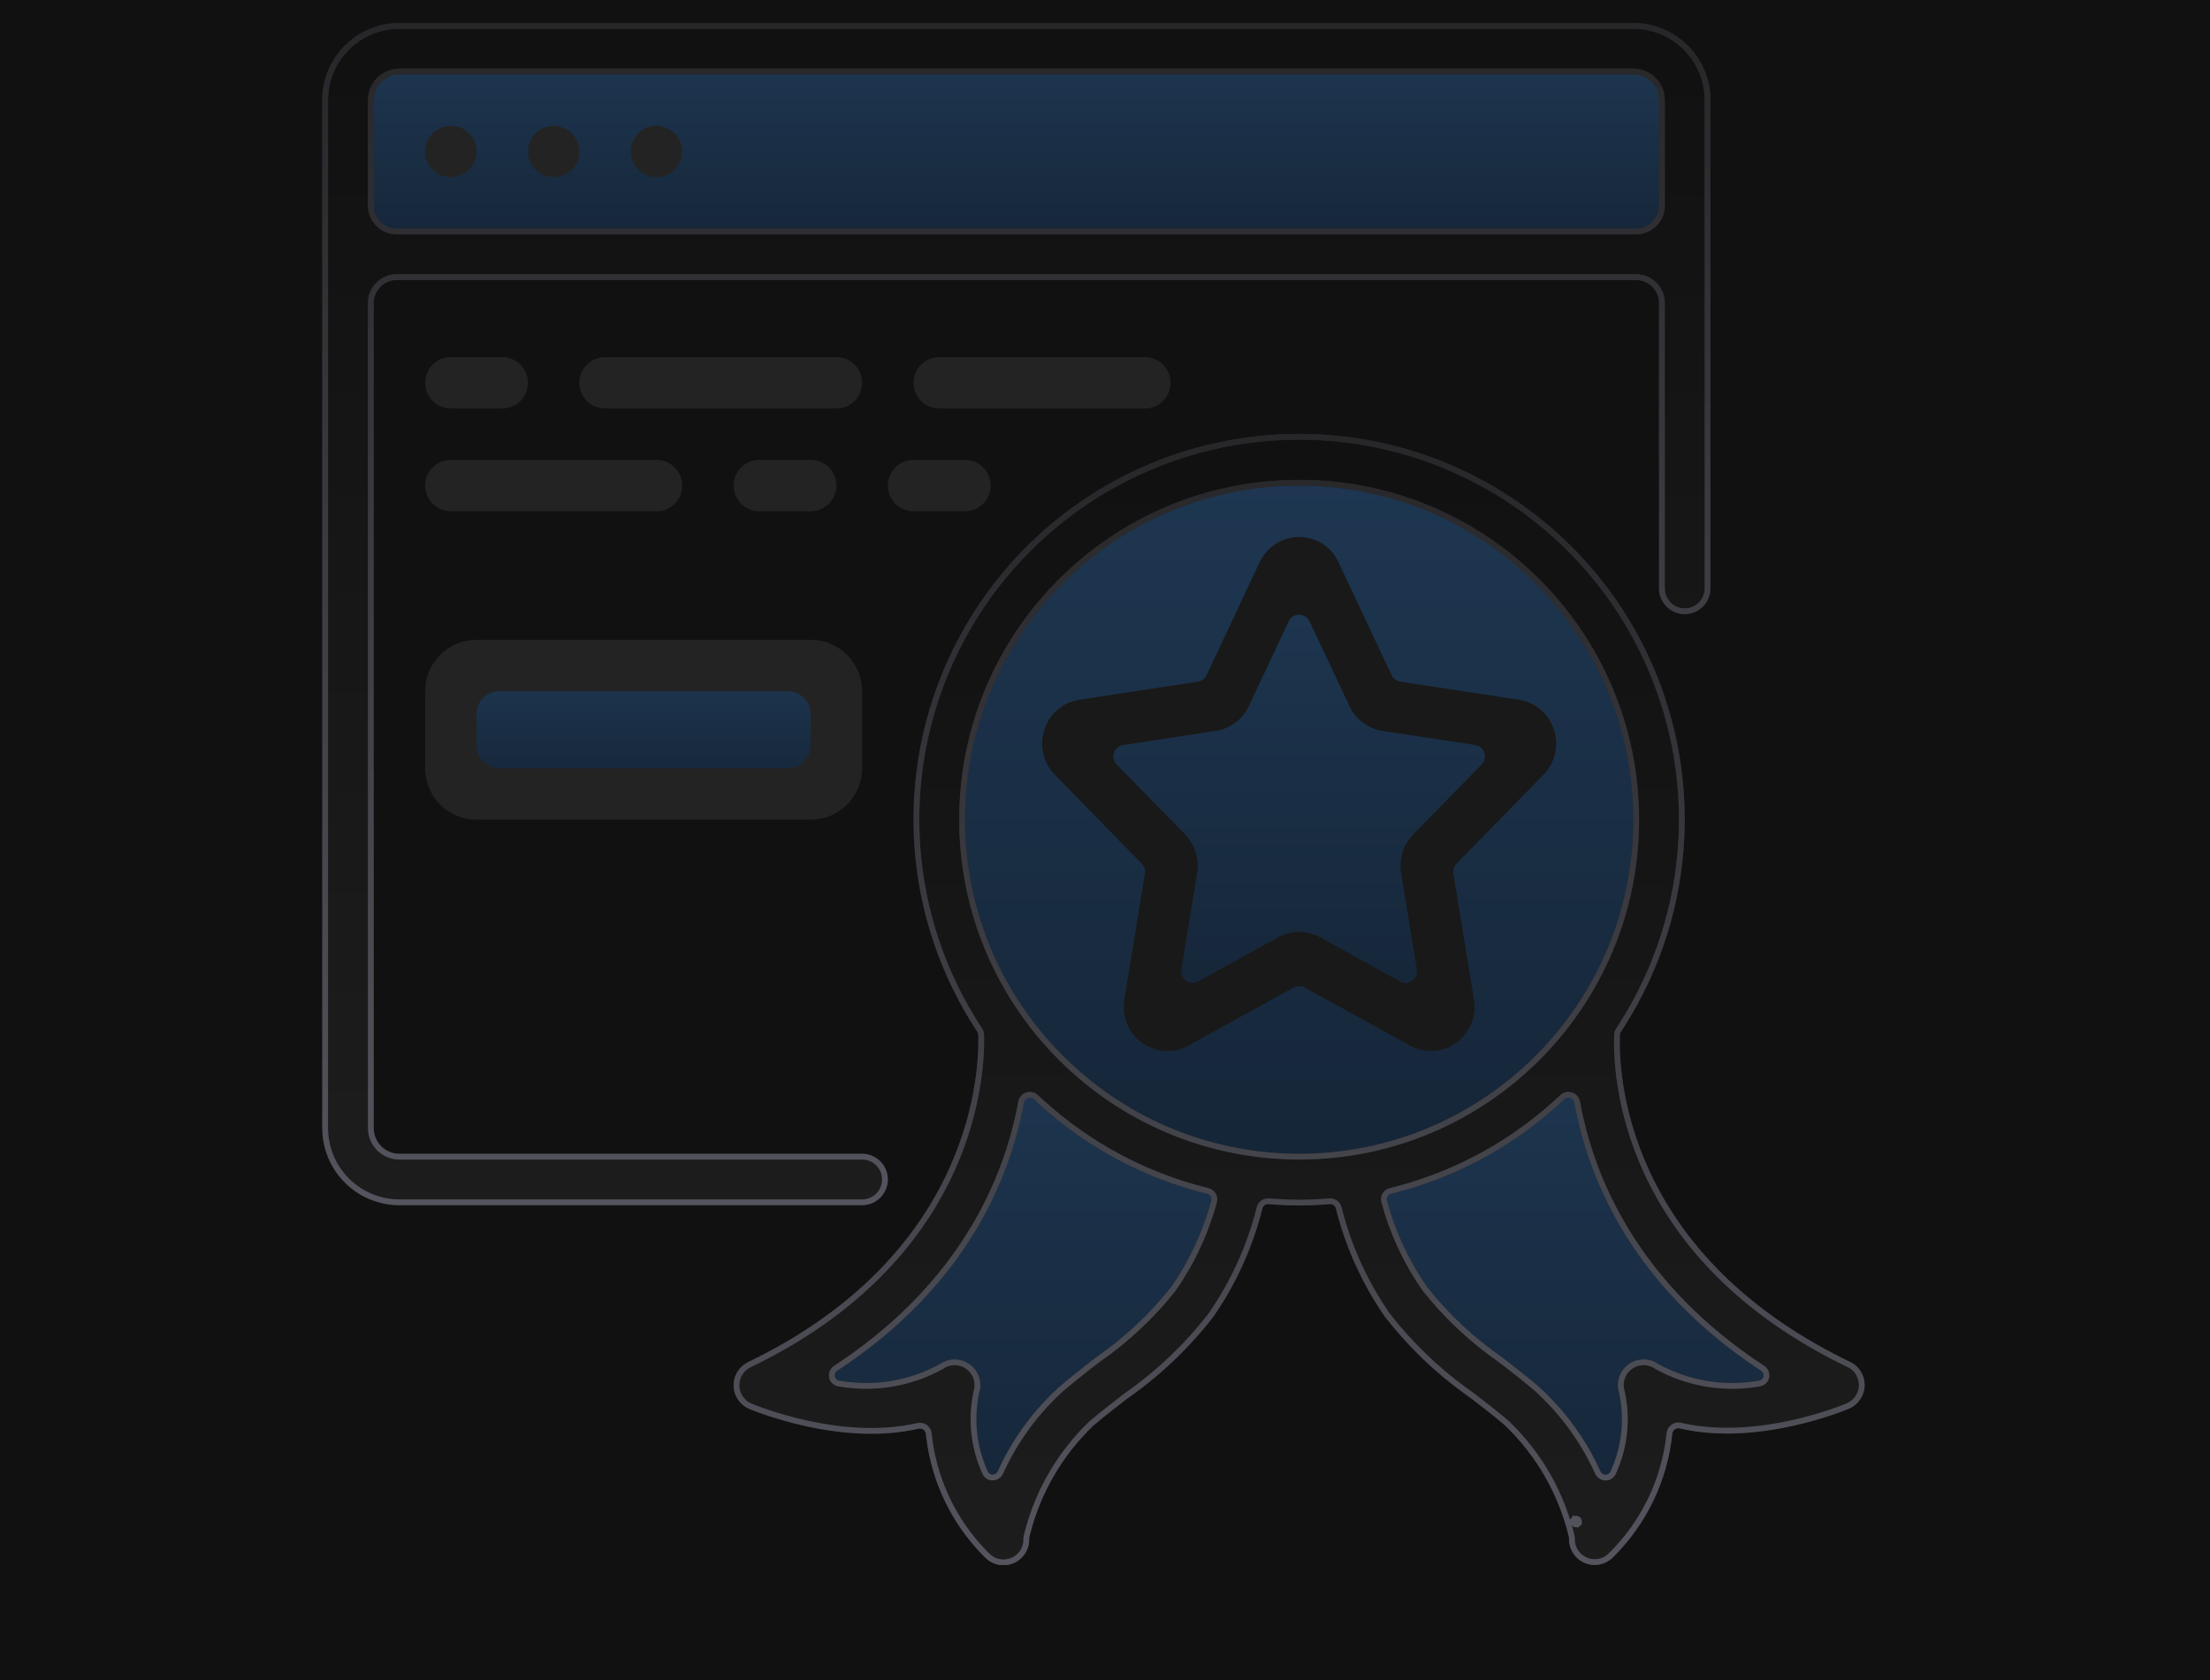 <svg width="384" height="292" viewBox="0 0 384 292" fill="none" xmlns="http://www.w3.org/2000/svg">
<g clip-path="url(#clip0_79_6232)">
<rect width="384" height="292" transform="matrix(1 0 0 -1 0 292)" fill="#111111"/>
<g opacity="0.5" filter="url(#filter0_f_79_6232)">
<rect width="140" height="40" transform="matrix(1 0 0 -1 122 347)" fill="white"/>
</g>
<g clip-path="url(#clip1_79_6232)">
<path d="M292.733 17.4V44.2H60.467V17.4C60.474 15.033 61.417 12.765 63.091 11.091C64.765 9.417 67.033 8.474 69.4 8.467H283.8C286.167 8.474 288.435 9.417 290.109 11.091C291.783 12.765 292.726 15.033 292.733 17.4Z" fill="url(#paint0_linear_79_6232)"/>
<path d="M140.867 115.667H82.8C80.333 115.667 78.333 117.667 78.333 120.134V133.534C78.333 136.001 80.333 138 82.8 138H140.867C143.334 138 145.333 136.001 145.333 133.534V120.134C145.333 117.667 143.334 115.667 140.867 115.667Z" fill="url(#paint1_linear_79_6232)"/>
<path d="M225.733 79.934C191.224 79.951 163.258 107.935 163.263 142.445C163.267 176.959 191.242 204.933 225.751 204.938C260.27 204.942 288.253 176.976 288.267 142.467C288.267 125.882 281.678 109.976 269.951 98.249C258.224 86.522 242.318 79.934 225.733 79.934ZM264.995 131.524L248.737 148.14C248.387 148.521 248.126 148.975 247.972 149.469C247.817 149.963 247.774 150.485 247.843 150.998L251.685 174.404C251.809 174.989 251.763 175.597 251.552 176.157C251.341 176.716 250.974 177.204 250.494 177.561C250.015 177.918 249.443 178.13 248.846 178.173C248.25 178.215 247.654 178.085 247.129 177.798L227.207 166.81C226.754 166.568 226.248 166.441 225.733 166.441C225.219 166.441 224.713 166.568 224.259 166.81L204.338 177.798C203.813 178.085 203.217 178.215 202.62 178.173C202.024 178.13 201.452 177.918 200.972 177.561C200.493 177.204 200.126 176.716 199.915 176.157C199.704 175.597 199.658 174.989 199.782 174.404L203.623 150.998C203.693 150.485 203.649 149.963 203.495 149.469C203.341 148.975 203.079 148.521 202.73 148.14L186.471 131.524C186.057 131.1 185.766 130.572 185.629 129.996C185.492 129.42 185.514 128.818 185.693 128.254C185.872 127.689 186.201 127.184 186.645 126.792C187.089 126.401 187.631 126.137 188.213 126.03L210.591 122.635C211.619 122.456 212.503 121.786 212.959 120.848L222.919 99.632C223.158 99.083 223.551 98.617 224.051 98.289C224.551 97.961 225.136 97.787 225.733 97.787C226.331 97.787 226.916 97.961 227.416 98.289C227.916 98.617 228.309 99.083 228.547 99.632L238.508 120.848C238.964 121.786 239.848 122.456 240.875 122.635L263.253 126.03C263.836 126.137 264.378 126.401 264.822 126.792C265.266 127.184 265.595 127.689 265.774 128.254C265.952 128.818 265.975 129.42 265.838 129.996C265.7 130.572 265.409 131.1 264.995 131.524Z" fill="url(#paint2_linear_79_6232)"/>
<path d="M248.737 148.139C248.387 148.521 248.126 148.975 247.972 149.469C247.817 149.963 247.774 150.485 247.843 150.998L251.685 174.403C251.809 174.988 251.763 175.596 251.552 176.156C251.341 176.715 250.974 177.203 250.494 177.56C250.015 177.918 249.443 178.13 248.846 178.172C248.25 178.214 247.654 178.084 247.129 177.798L227.207 166.81C226.754 166.567 226.248 166.44 225.733 166.44C225.219 166.44 224.713 166.567 224.259 166.81L204.338 177.798C203.813 178.084 203.217 178.214 202.62 178.172C202.024 178.13 201.452 177.918 200.972 177.56C200.493 177.203 200.126 176.715 199.915 176.156C199.704 175.596 199.658 174.988 199.782 174.403L203.623 150.998C203.693 150.485 203.649 149.963 203.495 149.469C203.341 148.975 203.079 148.521 202.73 148.139L186.471 131.523C186.057 131.1 185.766 130.572 185.629 129.996C185.492 129.42 185.514 128.817 185.693 128.253C185.872 127.689 186.201 127.184 186.645 126.792C187.089 126.4 187.631 126.136 188.213 126.029L210.591 122.634C211.619 122.456 212.503 121.786 212.959 120.848L222.919 99.631C223.158 99.083 223.551 98.616 224.051 98.288C224.551 97.961 225.136 97.786 225.733 97.786C226.331 97.786 226.916 97.961 227.416 98.288C227.916 98.616 228.309 99.083 228.547 99.631L238.508 120.848C238.964 121.786 239.848 122.456 240.875 122.634L263.253 126.029C263.836 126.136 264.378 126.4 264.822 126.792C265.266 127.184 265.595 127.689 265.774 128.253C265.952 128.817 265.975 129.42 265.838 129.996C265.7 130.572 265.409 131.1 264.995 131.523L248.737 148.139Z" fill="url(#paint3_linear_79_6232)"/>
<path fill-rule="evenodd" clip-rule="evenodd" d="M252.527 151.839C252.424 151.212 252.626 150.573 253.071 150.118L268.193 134.654C270.23 132.568 270.918 129.517 269.98 126.757C269.544 125.424 268.747 124.239 267.678 123.331C266.609 122.424 265.309 121.83 263.923 121.616L243.314 118.476C242.655 118.375 242.09 117.953 241.806 117.35L232.567 97.715C231.964 96.406 230.999 95.298 229.785 94.521C228.572 93.744 227.161 93.331 225.72 93.331C224.279 93.331 222.868 93.744 221.655 94.521C220.441 95.298 219.476 96.406 218.872 97.715L209.66 117.348C209.377 117.952 208.811 118.375 208.151 118.476L187.548 121.616C186.162 121.829 184.862 122.422 183.792 123.328C182.722 124.235 181.924 125.42 181.486 126.753C181.025 128.105 180.947 129.56 181.263 130.954C181.578 132.348 182.274 133.627 183.273 134.65L198.396 150.118C198.841 150.573 199.042 151.212 198.94 151.839L195.36 173.702C195.113 175.136 195.278 176.611 195.836 177.955C196.394 179.3 197.323 180.458 198.513 181.295C199.662 182.114 201.02 182.59 202.429 182.669C203.837 182.748 205.24 182.427 206.473 181.742L224.767 171.636C225.368 171.304 226.098 171.303 226.7 171.635L244.994 181.728C246.226 182.412 247.628 182.733 249.036 182.654C250.443 182.575 251.8 182.099 252.949 181.282C254.139 180.444 255.068 179.286 255.626 177.942C256.184 176.598 256.349 175.123 256.102 173.688L252.527 151.839ZM243.457 151.723C243.457 151.731 243.458 151.738 243.459 151.746L246.197 168.514C246.466 170.161 244.718 171.394 243.257 170.588L229.36 162.919C228.25 162.304 227.002 161.981 225.733 161.981C224.464 161.981 223.216 162.304 222.106 162.919L208.207 170.571C206.746 171.376 205 170.143 205.268 168.497L208.01 151.712C208.209 150.509 208.124 149.277 207.76 148.113C207.396 146.949 206.764 145.887 205.915 145.012L194.025 132.868C192.885 131.704 193.541 129.738 195.152 129.492L211.261 127.034C212.495 126.844 213.664 126.352 214.663 125.603C215.661 124.853 216.46 123.869 216.988 122.737L223.923 107.99C224.644 106.458 226.823 106.458 227.543 107.99L234.479 122.737C235.006 123.868 235.804 124.852 236.802 125.602C237.8 126.351 238.967 126.843 240.201 127.034L256.318 129.492C257.928 129.738 258.585 131.703 257.446 132.868L245.552 145.035C244.705 145.906 244.074 146.965 243.71 148.124C243.348 149.28 243.26 150.505 243.455 151.701C243.456 151.709 243.457 151.716 243.457 151.723Z" fill="#191919"/>
<path d="M216.085 204.241C214.793 212.157 211.74 219.682 207.152 226.261C201.747 233.855 193.886 238.5 187.007 244.396C180.388 250.527 175.95 258.651 174.367 267.533C170.745 264.189 168.058 259.958 166.57 255.258C165.082 250.559 164.844 245.553 165.88 240.733C153.15 249.667 131.933 240.733 131.933 240.733C148.196 233.683 161.363 220.992 169.007 205C172.958 196.639 174.798 187.437 174.367 178.2L174.411 178.155C179.223 185.105 185.399 191.002 192.564 195.486C199.729 199.971 207.732 202.95 216.085 204.241Z" fill="url(#paint4_linear_79_6232)"/>
<path d="M285.587 240.733C286.623 245.553 286.385 250.559 284.897 255.258C283.408 259.958 280.721 264.189 277.1 267.533C275.517 258.651 271.079 250.527 264.459 244.396C257.581 238.5 249.719 233.855 244.315 226.261C239.727 219.682 236.674 212.157 235.381 204.241C243.735 202.95 251.738 199.971 258.903 195.486C266.067 191.002 272.244 185.105 277.055 178.155L277.1 178.2C276.669 187.437 278.509 196.639 282.46 205C290.104 220.992 303.27 233.683 319.533 240.733C319.533 240.733 298.317 249.667 285.587 240.733Z" fill="url(#paint5_linear_79_6232)"/>
<path d="M78.333 30.799C80.8 30.799 82.8 28.8 82.8 26.333C82.8 23.866 80.8 21.866 78.333 21.866C75.866 21.866 73.867 23.866 73.867 26.333C73.867 28.8 75.866 30.799 78.333 30.799Z" fill="#232323"/>
<path d="M96.2 30.799C98.667 30.799 100.667 28.8 100.667 26.333C100.667 23.866 98.667 21.866 96.2 21.866C93.733 21.866 91.733 23.866 91.733 26.333C91.733 28.8 93.733 30.799 96.2 30.799Z" fill="#232323"/>
<path d="M114.067 30.799C116.534 30.799 118.533 28.8 118.533 26.333C118.533 23.866 116.534 21.866 114.067 21.866C111.6 21.866 109.6 23.866 109.6 26.333C109.6 28.8 111.6 30.799 114.067 30.799Z" fill="#232323"/>
<path d="M69.4 4.5H283.8C287.114 4.5 290.297 5.776 292.692 8.055L292.922 8.278C295.341 10.697 296.7 13.979 296.7 17.4V102.267C296.7 103.253 296.333 104.201 295.674 104.929L295.538 105.071C294.794 105.815 293.785 106.233 292.733 106.233C291.747 106.233 290.799 105.866 290.071 105.207L289.929 105.071C289.185 104.327 288.767 103.319 288.767 102.267V52.667C288.767 50.182 286.752 48.167 284.267 48.167H68.934C66.448 48.167 64.434 50.182 64.434 52.667V196.066C64.434 197.301 64.893 198.489 65.718 199.4L65.888 199.579C66.819 200.511 68.083 201.033 69.4 201.033H149.8C150.786 201.033 151.734 201.401 152.462 202.06L152.604 202.195C153.348 202.939 153.767 203.948 153.767 205C153.767 205.986 153.399 206.934 152.74 207.662L152.604 207.805C151.861 208.549 150.852 208.967 149.8 208.967H69.4C65.979 208.967 62.697 207.608 60.278 205.188C57.859 202.769 56.5 199.488 56.5 196.066V17.4C56.5 14.086 57.776 10.903 60.055 8.508L60.278 8.278C62.697 5.859 65.979 4.5 69.4 4.5ZM69.4 12.434C68.165 12.434 66.978 12.893 66.066 13.718L65.888 13.888C64.956 14.819 64.434 16.083 64.434 17.4V35.733C64.434 38.219 66.448 40.233 68.934 40.233H284.267C286.752 40.233 288.767 38.219 288.767 35.733V17.4C288.767 16.083 288.243 14.819 287.312 13.888C286.38 12.957 285.117 12.434 283.8 12.434H69.4Z" fill="url(#paint6_linear_79_6232)"/>
<path d="M69.4 4.5H283.8C287.114 4.5 290.297 5.776 292.692 8.055L292.922 8.278C295.341 10.697 296.7 13.979 296.7 17.4V102.267C296.7 103.253 296.333 104.201 295.674 104.929L295.538 105.071C294.794 105.815 293.785 106.233 292.733 106.233C291.747 106.233 290.799 105.866 290.071 105.207L289.929 105.071C289.185 104.327 288.767 103.319 288.767 102.267V52.667C288.767 50.182 286.752 48.167 284.267 48.167H68.934C66.448 48.167 64.434 50.182 64.434 52.667V196.066C64.434 197.301 64.893 198.489 65.718 199.4L65.888 199.579C66.819 200.511 68.083 201.033 69.4 201.033H149.8C150.786 201.033 151.734 201.401 152.462 202.06L152.604 202.195C153.348 202.939 153.767 203.948 153.767 205C153.767 205.986 153.399 206.934 152.74 207.662L152.604 207.805C151.861 208.549 150.852 208.967 149.8 208.967H69.4C65.979 208.967 62.697 207.608 60.278 205.188C57.859 202.769 56.5 199.488 56.5 196.066V17.4C56.5 14.086 57.776 10.903 60.055 8.508L60.278 8.278C62.697 5.859 65.979 4.5 69.4 4.5ZM69.4 12.434C68.165 12.434 66.978 12.893 66.066 13.718L65.888 13.888C64.956 14.819 64.434 16.083 64.434 17.4V35.733C64.434 38.219 66.448 40.233 68.934 40.233H284.267C286.752 40.233 288.767 38.219 288.767 35.733V17.4C288.767 16.083 288.243 14.819 287.312 13.888C286.38 12.957 285.117 12.434 283.8 12.434H69.4Z" stroke="#27272A"/>
<path d="M69.4 4.5H283.8C287.114 4.5 290.297 5.776 292.692 8.055L292.922 8.278C295.341 10.697 296.7 13.979 296.7 17.4V102.267C296.7 103.253 296.333 104.201 295.674 104.929L295.538 105.071C294.794 105.815 293.785 106.233 292.733 106.233C291.747 106.233 290.799 105.866 290.071 105.207L289.929 105.071C289.185 104.327 288.767 103.319 288.767 102.267V52.667C288.767 50.182 286.752 48.167 284.267 48.167H68.934C66.448 48.167 64.434 50.182 64.434 52.667V196.066C64.434 197.301 64.893 198.489 65.718 199.4L65.888 199.579C66.819 200.511 68.083 201.033 69.4 201.033H149.8C150.786 201.033 151.734 201.401 152.462 202.06L152.604 202.195C153.348 202.939 153.767 203.948 153.767 205C153.767 205.986 153.399 206.934 152.74 207.662L152.604 207.805C151.861 208.549 150.852 208.967 149.8 208.967H69.4C65.979 208.967 62.697 207.608 60.278 205.188C57.859 202.769 56.5 199.488 56.5 196.066V17.4C56.5 14.086 57.776 10.903 60.055 8.508L60.278 8.278C62.697 5.859 65.979 4.5 69.4 4.5ZM69.4 12.434C68.165 12.434 66.978 12.893 66.066 13.718L65.888 13.888C64.956 14.819 64.434 16.083 64.434 17.4V35.733C64.434 38.219 66.448 40.233 68.934 40.233H284.267C286.752 40.233 288.767 38.219 288.767 35.733V17.4C288.767 16.083 288.243 14.819 287.312 13.888C286.38 12.957 285.117 12.434 283.8 12.434H69.4Z" stroke="url(#paint7_linear_79_6232)"/>
<path fill-rule="evenodd" clip-rule="evenodd" d="M78.333 71H87.267C88.451 71 89.587 70.529 90.425 69.691C91.263 68.854 91.733 67.718 91.733 66.533C91.733 65.348 91.263 64.212 90.425 63.374C89.587 62.537 88.451 62.066 87.267 62.066H78.333C77.149 62.066 76.013 62.537 75.175 63.374C74.337 64.212 73.867 65.348 73.867 66.533C73.867 67.718 74.337 68.854 75.175 69.691C76.013 70.529 77.149 71 78.333 71ZM145.333 62.066H105.133C103.949 62.066 102.813 62.537 101.975 63.374C101.137 64.212 100.667 65.348 100.667 66.533C100.667 67.718 101.137 68.854 101.975 69.691C102.813 70.529 103.949 71 105.133 71H145.333C146.518 71 147.654 70.529 148.492 69.691C149.329 68.854 149.8 67.718 149.8 66.533C149.8 65.348 149.329 64.212 148.492 63.374C147.654 62.537 146.518 62.066 145.333 62.066ZM203.4 66.533C203.4 65.348 202.929 64.212 202.092 63.374C201.254 62.537 200.118 62.066 198.933 62.066H163.2C162.015 62.066 160.879 62.537 160.042 63.374C159.204 64.212 158.733 65.348 158.733 66.533C158.733 67.718 159.204 68.854 160.042 69.691C160.879 70.529 162.015 71 163.2 71H198.933C200.118 71 201.254 70.529 202.092 69.691C202.929 68.854 203.4 67.718 203.4 66.533ZM140.867 88.866C142.051 88.866 143.187 88.396 144.025 87.558C144.863 86.72 145.333 85.584 145.333 84.4C145.333 83.215 144.863 82.079 144.025 81.241C143.187 80.403 142.051 79.933 140.867 79.933H131.933C130.749 79.933 129.613 80.403 128.775 81.241C127.937 82.079 127.467 83.215 127.467 84.4C127.467 85.584 127.937 86.72 128.775 87.558C129.613 88.396 130.749 88.866 131.933 88.866H140.867ZM158.733 79.933C157.549 79.933 156.413 80.403 155.575 81.241C154.737 82.079 154.267 83.215 154.267 84.4C154.267 85.584 154.737 86.72 155.575 87.558C156.413 88.396 157.549 88.866 158.733 88.866H167.667C168.851 88.866 169.987 88.396 170.825 87.558C171.663 86.72 172.133 85.584 172.133 84.4C172.133 83.215 171.663 82.079 170.825 81.241C169.987 80.403 168.851 79.933 167.667 79.933H158.733ZM78.333 88.866H114.067C115.251 88.866 116.387 88.396 117.225 87.558C118.063 86.72 118.533 85.584 118.533 84.4C118.533 83.215 118.063 82.079 117.225 81.241C116.387 80.403 115.251 79.933 114.067 79.933H78.333C77.149 79.933 76.013 80.403 75.175 81.241C74.337 82.079 73.867 83.215 73.867 84.4C73.867 85.584 74.337 86.72 75.175 87.558C76.013 88.396 77.149 88.866 78.333 88.866ZM73.867 133.533C73.867 135.902 74.808 138.174 76.483 139.85C78.159 141.525 80.431 142.466 82.8 142.466H140.867C143.236 142.466 145.508 141.525 147.183 139.85C148.859 138.174 149.8 135.902 149.8 133.533V120.133C149.8 117.764 148.859 115.491 147.183 113.816C145.508 112.141 143.236 111.2 140.867 111.2H82.8C80.431 111.2 78.159 112.141 76.483 113.816C74.808 115.491 73.867 117.764 73.867 120.133V133.533ZM82.8 124.133C82.8 121.924 84.591 120.133 86.8 120.133H136.867C139.076 120.133 140.867 121.924 140.867 124.133V129.533C140.867 131.742 139.076 133.533 136.867 133.533H86.8C84.591 133.533 82.8 131.742 82.8 129.533V124.133Z" fill="#232323"/>
<path d="M273.453 264.171L273.448 264.167L273.491 264.12C273.893 263.683 274.561 264.175 274.31 264.682L274.305 264.692L274.299 264.703C274.293 264.714 274.265 264.763 274.215 264.813V264.814L274.17 264.858L274.165 264.854M273.453 264.171C273.438 264.193 273.428 264.211 273.425 264.217L273.605 264.316M273.453 264.171L273.605 264.316M273.453 264.171C273.457 264.166 273.463 264.161 273.467 264.155L273.658 264.347L273.605 264.316M273.605 264.316L273.639 264.35M273.639 264.35L273.413 264.238C273.176 264.717 273.764 265.182 274.165 264.854M273.639 264.35L273.683 264.371L273.817 264.505L274.181 264.839C274.175 264.844 274.171 264.849 274.165 264.854M273.639 264.35L274.165 264.854M225.729 75.91C237.388 75.91 248.836 78.976 258.927 84.79L259.9 85.361C269.902 91.353 278.148 99.864 283.818 110.037L284.358 111.027C289.86 121.307 292.56 132.846 292.197 144.487L292.152 145.613C291.594 157.171 288.032 168.375 281.826 178.122L281.217 179.061C281.093 179.249 281.006 179.46 280.979 179.7L280.971 179.805C280.716 186.31 281.626 217.559 320.326 236.708L321.248 237.158L321.249 237.159C321.282 237.175 321.315 237.185 321.348 237.193C321.908 237.483 322.393 237.899 322.758 238.411L322.914 238.648C323.312 239.301 323.514 240.054 323.494 240.817C323.477 241.486 323.291 242.137 322.956 242.712L322.804 242.953C322.427 243.505 321.917 243.952 321.323 244.253L321.064 244.372L321.053 244.377C320.689 244.539 316.745 246.177 311.22 247.379C305.862 248.544 299.06 249.29 292.608 247.919L291.984 247.779C291.132 247.579 290.286 248.125 290.105 248.963L290.077 249.135C289.258 257.118 285.695 264.585 279.978 270.251L279.966 270.263L279.955 270.274L279.896 270.341C279.328 270.909 278.6 271.293 277.81 271.438C277.115 271.567 276.4 271.506 275.74 271.267L275.459 271.153C274.815 270.863 274.262 270.406 273.856 269.833L273.691 269.58C273.347 269.008 273.154 268.36 273.127 267.697L273.126 267.412C273.129 267.312 273.124 267.205 273.107 267.096L273.085 266.986C271.3 259.529 267.415 252.737 261.889 247.417L261.88 247.408L261.869 247.399L261.13 246.77C259.397 245.313 257.605 243.944 255.823 242.57L255.803 242.557L254.763 241.818C249.603 238.082 244.995 233.634 241.077 228.605C237.392 223.297 234.641 217.405 232.937 211.183L232.61 209.933C232.441 209.258 231.837 208.786 231.15 208.78L231.011 208.785C229.267 208.929 227.511 209.02 225.734 209.021C224.401 209.021 223.079 208.969 221.766 208.883L220.456 208.785C219.759 208.728 219.122 209.154 218.897 209.801L218.858 209.934C217.188 216.623 214.314 222.955 210.376 228.621C206.204 233.998 201.244 238.715 195.663 242.61L195.654 242.617L195.645 242.624C193.605 244.195 191.558 245.775 189.59 247.46L189.569 247.479C184.215 252.63 180.402 259.161 178.546 266.343L178.372 267.04C178.355 267.114 178.343 267.187 178.337 267.258L178.331 267.465C178.352 268.13 178.205 268.788 177.905 269.38L177.767 269.629C177.403 270.234 176.887 270.73 176.271 271.066L176.001 271.2C175.267 271.532 174.449 271.633 173.656 271.488C172.864 271.344 172.135 270.963 171.566 270.396L171.491 270.316L171.486 270.311L171.481 270.305L170.95 269.769C165.715 264.351 162.392 257.384 161.465 249.93L161.38 249.183C161.291 248.308 160.493 247.695 159.645 247.797L159.475 247.827C152.841 249.377 145.772 248.615 140.24 247.412C134.716 246.21 130.769 244.578 130.393 244.421H130.392C129.776 244.162 129.237 243.753 128.823 243.232L128.655 243.003C128.277 242.451 128.046 241.814 127.981 241.151L127.963 240.866C127.946 240.198 128.099 239.538 128.404 238.946L128.543 238.697C128.891 238.127 129.377 237.655 129.954 237.324L130.207 237.19C168.307 218.808 170.57 188.238 170.498 180.491L170.485 179.814C170.478 179.597 170.424 179.402 170.336 179.227L170.238 179.057C163.864 169.405 160.12 158.262 159.369 146.73L159.306 145.613C158.726 133.592 161.42 121.638 167.1 111.027C172.602 100.748 180.707 92.101 190.596 85.948L191.558 85.361C201.883 79.177 213.693 75.91 225.729 75.91ZM274.039 191.542C273.827 190.375 272.428 189.896 271.539 190.627L271.455 190.701C263.353 198.376 253.446 203.887 242.654 206.725L241.607 206.991C240.854 207.176 240.353 207.904 240.475 208.671L240.508 208.825C241.962 214.229 244.338 219.344 247.535 223.942L247.544 223.955L247.554 223.967C251.292 228.701 255.712 232.855 260.669 236.292H260.67C262.559 237.747 264.439 239.195 266.26 240.724L267.036 241.385C271.247 245.202 274.674 249.789 277.139 254.888L277.619 255.915C277.873 256.475 278.395 256.786 278.924 256.812C279.426 256.836 279.943 256.6 280.227 256.093L280.28 255.987C282.294 251.626 282.846 246.708 281.819 241.977L281.814 241.953L281.807 241.932L281.725 241.633C281.585 241.03 281.588 240.402 281.734 239.801L281.819 239.503C282.076 238.715 282.574 238.027 283.243 237.536C283.829 237.107 284.519 236.848 285.239 236.784L285.548 236.769C286.378 236.76 287.189 237.013 287.867 237.489L287.89 237.504L287.913 237.518C293.198 240.43 299.278 241.479 305.184 240.549L305.755 240.452C306.412 240.334 306.817 239.838 306.907 239.291C306.991 238.784 306.807 238.227 306.338 237.867L306.241 237.798C284.36 223.461 276.801 205.32 274.269 192.741L274.039 191.542ZM180.011 190.701C179.157 189.892 177.738 190.309 177.451 191.431L177.427 191.541C175.169 203.95 168.037 222.422 146.27 237.102L145.223 237.798C144.682 238.152 144.467 238.75 144.556 239.291C144.64 239.804 145.002 240.272 145.587 240.426L145.707 240.452C151.793 241.545 158.097 240.525 163.553 237.518L163.576 237.505L163.598 237.489C164.192 237.074 164.887 236.83 165.607 236.781L165.916 236.773C166.641 236.782 167.348 236.987 167.961 237.367L168.218 237.541C168.803 237.97 169.257 238.549 169.534 239.215L169.642 239.506C169.9 240.293 169.905 241.141 169.656 241.932L169.649 241.954L169.644 241.978C168.665 246.555 169.15 251.301 170.996 255.557L171.179 255.967C171.445 256.549 171.999 256.82 172.535 256.795C173.032 256.772 173.524 256.497 173.792 256.001L173.843 255.899C176.181 250.738 179.491 246.072 183.595 242.158L184.426 241.386C186.503 239.635 188.624 237.938 190.788 236.297C195.745 232.862 200.165 228.712 203.904 223.98L203.913 223.969L203.922 223.956C206.921 219.64 209.199 214.871 210.671 209.836L210.954 208.825C211.162 208.055 210.721 207.29 210.003 207.035L209.856 206.991C199.007 204.328 189.016 198.973 180.8 191.438L180.011 190.701ZM225.734 83.9C193.387 83.9 167.166 110.12 167.166 142.467L167.172 143.224C167.609 174.951 193.248 200.59 224.976 201.027L225.733 201.033H225.734C258.08 201.033 284.3 174.813 284.3 142.467C284.3 110.12 258.08 83.901 225.734 83.9Z" fill="url(#paint8_linear_79_6232)"/>
<path d="M273.453 264.171L273.448 264.167L273.491 264.12C273.893 263.683 274.561 264.175 274.31 264.682L274.305 264.692L274.299 264.703C274.293 264.714 274.265 264.763 274.215 264.813V264.814L274.17 264.858L274.165 264.854M273.453 264.171C273.438 264.193 273.428 264.211 273.425 264.217L273.605 264.316M273.453 264.171L273.605 264.316M273.453 264.171C273.457 264.166 273.463 264.161 273.467 264.155L273.658 264.347L273.605 264.316M273.605 264.316L273.639 264.35M273.639 264.35L273.413 264.238C273.176 264.717 273.764 265.182 274.165 264.854M273.639 264.35L273.683 264.371L273.817 264.505L274.181 264.839C274.175 264.844 274.171 264.849 274.165 264.854M273.639 264.35L274.165 264.854M225.729 75.91C237.388 75.91 248.836 78.976 258.927 84.79L259.9 85.361C269.902 91.353 278.148 99.864 283.818 110.037L284.358 111.027C289.86 121.307 292.56 132.846 292.197 144.487L292.152 145.613C291.594 157.171 288.032 168.375 281.826 178.122L281.217 179.061C281.093 179.249 281.006 179.46 280.979 179.7L280.971 179.805C280.716 186.31 281.626 217.559 320.326 236.708L321.248 237.158L321.249 237.159C321.282 237.175 321.315 237.185 321.348 237.193C321.908 237.483 322.393 237.899 322.758 238.411L322.914 238.648C323.312 239.301 323.514 240.054 323.494 240.817C323.477 241.486 323.291 242.137 322.956 242.712L322.804 242.953C322.427 243.505 321.917 243.952 321.323 244.253L321.064 244.372L321.053 244.377C320.689 244.539 316.745 246.177 311.22 247.379C305.862 248.544 299.06 249.29 292.608 247.919L291.984 247.779C291.132 247.579 290.286 248.125 290.105 248.963L290.077 249.135C289.258 257.118 285.695 264.585 279.978 270.251L279.966 270.263L279.955 270.274L279.896 270.341C279.328 270.909 278.6 271.293 277.81 271.438C277.115 271.567 276.4 271.506 275.74 271.267L275.459 271.153C274.815 270.863 274.262 270.406 273.856 269.833L273.691 269.58C273.347 269.008 273.154 268.36 273.127 267.697L273.126 267.412C273.129 267.312 273.124 267.205 273.107 267.096L273.085 266.986C271.3 259.529 267.415 252.737 261.889 247.417L261.88 247.408L261.869 247.399L261.13 246.77C259.397 245.313 257.605 243.944 255.823 242.57L255.803 242.557L254.763 241.818C249.603 238.082 244.995 233.634 241.077 228.605C237.392 223.297 234.641 217.405 232.937 211.183L232.61 209.933C232.441 209.258 231.837 208.786 231.15 208.78L231.011 208.785C229.267 208.929 227.511 209.02 225.734 209.021C224.401 209.021 223.079 208.969 221.766 208.883L220.456 208.785C219.759 208.728 219.122 209.154 218.897 209.801L218.858 209.934C217.188 216.623 214.314 222.955 210.376 228.621C206.204 233.998 201.244 238.715 195.663 242.61L195.654 242.617L195.645 242.624C193.605 244.195 191.558 245.775 189.59 247.46L189.569 247.479C184.215 252.63 180.402 259.161 178.546 266.343L178.372 267.04C178.355 267.114 178.343 267.187 178.337 267.258L178.331 267.465C178.352 268.13 178.205 268.788 177.905 269.38L177.767 269.629C177.403 270.234 176.887 270.73 176.271 271.066L176.001 271.2C175.267 271.532 174.449 271.633 173.656 271.488C172.864 271.344 172.135 270.963 171.566 270.396L171.491 270.316L171.486 270.311L171.481 270.305L170.95 269.769C165.715 264.351 162.392 257.384 161.465 249.93L161.38 249.183C161.291 248.308 160.493 247.695 159.645 247.797L159.475 247.827C152.841 249.377 145.772 248.615 140.24 247.412C134.716 246.21 130.769 244.578 130.393 244.421H130.392C129.776 244.162 129.237 243.753 128.823 243.232L128.655 243.003C128.277 242.451 128.046 241.814 127.981 241.151L127.963 240.866C127.946 240.198 128.099 239.538 128.404 238.946L128.543 238.697C128.891 238.127 129.377 237.655 129.954 237.324L130.207 237.19C168.307 218.808 170.57 188.238 170.498 180.491L170.485 179.814C170.478 179.597 170.424 179.402 170.336 179.227L170.238 179.057C163.864 169.405 160.12 158.262 159.369 146.73L159.306 145.613C158.726 133.592 161.42 121.638 167.1 111.027C172.602 100.748 180.707 92.101 190.596 85.948L191.558 85.361C201.883 79.177 213.693 75.91 225.729 75.91ZM274.039 191.542C273.827 190.375 272.428 189.896 271.539 190.627L271.455 190.701C263.353 198.376 253.446 203.887 242.654 206.725L241.607 206.991C240.854 207.176 240.353 207.904 240.475 208.671L240.508 208.825C241.962 214.229 244.338 219.344 247.535 223.942L247.544 223.955L247.554 223.967C251.292 228.701 255.712 232.855 260.669 236.292H260.67C262.559 237.747 264.439 239.195 266.26 240.724L267.036 241.385C271.247 245.202 274.674 249.789 277.139 254.888L277.619 255.915C277.873 256.475 278.395 256.786 278.924 256.812C279.426 256.836 279.943 256.6 280.227 256.093L280.28 255.987C282.294 251.626 282.846 246.708 281.819 241.977L281.814 241.953L281.807 241.932L281.725 241.633C281.585 241.03 281.588 240.402 281.734 239.801L281.819 239.503C282.076 238.715 282.574 238.027 283.243 237.536C283.829 237.107 284.519 236.848 285.239 236.784L285.548 236.769C286.378 236.76 287.189 237.013 287.867 237.489L287.89 237.504L287.913 237.518C293.198 240.43 299.278 241.479 305.184 240.549L305.755 240.452C306.412 240.334 306.817 239.838 306.907 239.291C306.991 238.784 306.807 238.227 306.338 237.867L306.241 237.798C284.36 223.461 276.801 205.32 274.269 192.741L274.039 191.542ZM180.011 190.701C179.157 189.892 177.738 190.309 177.451 191.431L177.427 191.541C175.169 203.95 168.037 222.422 146.27 237.102L145.223 237.798C144.682 238.152 144.467 238.75 144.556 239.291C144.64 239.804 145.002 240.272 145.587 240.426L145.707 240.452C151.793 241.545 158.097 240.525 163.553 237.518L163.576 237.505L163.598 237.489C164.192 237.074 164.887 236.83 165.607 236.781L165.916 236.773C166.641 236.782 167.348 236.987 167.961 237.367L168.218 237.541C168.803 237.97 169.257 238.549 169.534 239.215L169.642 239.506C169.9 240.293 169.905 241.141 169.656 241.932L169.649 241.954L169.644 241.978C168.665 246.555 169.15 251.301 170.996 255.557L171.179 255.967C171.445 256.549 171.999 256.82 172.535 256.795C173.032 256.772 173.524 256.497 173.792 256.001L173.843 255.899C176.181 250.738 179.491 246.072 183.595 242.158L184.426 241.386C186.503 239.635 188.624 237.938 190.788 236.297C195.745 232.862 200.165 228.712 203.904 223.98L203.913 223.969L203.922 223.956C206.921 219.64 209.199 214.871 210.671 209.836L210.954 208.825C211.162 208.055 210.721 207.29 210.003 207.035L209.856 206.991C199.007 204.328 189.016 198.973 180.8 191.438L180.011 190.701ZM225.734 83.9C193.387 83.9 167.166 110.12 167.166 142.467L167.172 143.224C167.609 174.951 193.248 200.59 224.976 201.027L225.733 201.033H225.734C258.08 201.033 284.3 174.813 284.3 142.467C284.3 110.12 258.08 83.901 225.734 83.9Z" stroke="#27272A"/>
<path d="M273.453 264.171L273.448 264.167L273.491 264.12C273.893 263.683 274.561 264.175 274.31 264.682L274.305 264.692L274.299 264.703C274.293 264.714 274.265 264.763 274.215 264.813V264.814L274.17 264.858L274.165 264.854M273.453 264.171C273.438 264.193 273.428 264.211 273.425 264.217L273.605 264.316M273.453 264.171L273.605 264.316M273.453 264.171C273.457 264.166 273.463 264.161 273.467 264.155L273.658 264.347L273.605 264.316M273.605 264.316L273.639 264.35M273.639 264.35L273.413 264.238C273.176 264.717 273.764 265.182 274.165 264.854M273.639 264.35L273.683 264.371L273.817 264.505L274.181 264.839C274.175 264.844 274.171 264.849 274.165 264.854M273.639 264.35L274.165 264.854M225.729 75.91C237.388 75.91 248.836 78.976 258.927 84.79L259.9 85.361C269.902 91.353 278.148 99.864 283.818 110.037L284.358 111.027C289.86 121.307 292.56 132.846 292.197 144.487L292.152 145.613C291.594 157.171 288.032 168.375 281.826 178.122L281.217 179.061C281.093 179.249 281.006 179.46 280.979 179.7L280.971 179.805C280.716 186.31 281.626 217.559 320.326 236.708L321.248 237.158L321.249 237.159C321.282 237.175 321.315 237.185 321.348 237.193C321.908 237.483 322.393 237.899 322.758 238.411L322.914 238.648C323.312 239.301 323.514 240.054 323.494 240.817C323.477 241.486 323.291 242.137 322.956 242.712L322.804 242.953C322.427 243.505 321.917 243.952 321.323 244.253L321.064 244.372L321.053 244.377C320.689 244.539 316.745 246.177 311.22 247.379C305.862 248.544 299.06 249.29 292.608 247.919L291.984 247.779C291.132 247.579 290.286 248.125 290.105 248.963L290.077 249.135C289.258 257.118 285.695 264.585 279.978 270.251L279.966 270.263L279.955 270.274L279.896 270.341C279.328 270.909 278.6 271.293 277.81 271.438C277.115 271.567 276.4 271.506 275.74 271.267L275.459 271.153C274.815 270.863 274.262 270.406 273.856 269.833L273.691 269.58C273.347 269.008 273.154 268.36 273.127 267.697L273.126 267.412C273.129 267.312 273.124 267.205 273.107 267.096L273.085 266.986C271.3 259.529 267.415 252.737 261.889 247.417L261.88 247.408L261.869 247.399L261.13 246.77C259.397 245.313 257.605 243.944 255.823 242.57L255.803 242.557L254.763 241.818C249.603 238.082 244.995 233.634 241.077 228.605C237.392 223.297 234.641 217.405 232.937 211.183L232.61 209.933C232.441 209.258 231.837 208.786 231.15 208.78L231.011 208.785C229.267 208.929 227.511 209.02 225.734 209.021C224.401 209.021 223.079 208.969 221.766 208.883L220.456 208.785C219.759 208.728 219.122 209.154 218.897 209.801L218.858 209.934C217.188 216.623 214.314 222.955 210.376 228.621C206.204 233.998 201.244 238.715 195.663 242.61L195.654 242.617L195.645 242.624C193.605 244.195 191.558 245.775 189.59 247.46L189.569 247.479C184.215 252.63 180.402 259.161 178.546 266.343L178.372 267.04C178.355 267.114 178.343 267.187 178.337 267.258L178.331 267.465C178.352 268.13 178.205 268.788 177.905 269.38L177.767 269.629C177.403 270.234 176.887 270.73 176.271 271.066L176.001 271.2C175.267 271.532 174.449 271.633 173.656 271.488C172.864 271.344 172.135 270.963 171.566 270.396L171.491 270.316L171.486 270.311L171.481 270.305L170.95 269.769C165.715 264.351 162.392 257.384 161.465 249.93L161.38 249.183C161.291 248.308 160.493 247.695 159.645 247.797L159.475 247.827C152.841 249.377 145.772 248.615 140.24 247.412C134.716 246.21 130.769 244.578 130.393 244.421H130.392C129.776 244.162 129.237 243.753 128.823 243.232L128.655 243.003C128.277 242.451 128.046 241.814 127.981 241.151L127.963 240.866C127.946 240.198 128.099 239.538 128.404 238.946L128.543 238.697C128.891 238.127 129.377 237.655 129.954 237.324L130.207 237.19C168.307 218.808 170.57 188.238 170.498 180.491L170.485 179.814C170.478 179.597 170.424 179.402 170.336 179.227L170.238 179.057C163.864 169.405 160.12 158.262 159.369 146.73L159.306 145.613C158.726 133.592 161.42 121.638 167.1 111.027C172.602 100.748 180.707 92.101 190.596 85.948L191.558 85.361C201.883 79.177 213.693 75.91 225.729 75.91ZM274.039 191.542C273.827 190.375 272.428 189.896 271.539 190.627L271.455 190.701C263.353 198.376 253.446 203.887 242.654 206.725L241.607 206.991C240.854 207.176 240.353 207.904 240.475 208.671L240.508 208.825C241.962 214.229 244.338 219.344 247.535 223.942L247.544 223.955L247.554 223.967C251.292 228.701 255.712 232.855 260.669 236.292H260.67C262.559 237.747 264.439 239.195 266.26 240.724L267.036 241.385C271.247 245.202 274.674 249.789 277.139 254.888L277.619 255.915C277.873 256.475 278.395 256.786 278.924 256.812C279.426 256.836 279.943 256.6 280.227 256.093L280.28 255.987C282.294 251.626 282.846 246.708 281.819 241.977L281.814 241.953L281.807 241.932L281.725 241.633C281.585 241.03 281.588 240.402 281.734 239.801L281.819 239.503C282.076 238.715 282.574 238.027 283.243 237.536C283.829 237.107 284.519 236.848 285.239 236.784L285.548 236.769C286.378 236.76 287.189 237.013 287.867 237.489L287.89 237.504L287.913 237.518C293.198 240.43 299.278 241.479 305.184 240.549L305.755 240.452C306.412 240.334 306.817 239.838 306.907 239.291C306.991 238.784 306.807 238.227 306.338 237.867L306.241 237.798C284.36 223.461 276.801 205.32 274.269 192.741L274.039 191.542ZM180.011 190.701C179.157 189.892 177.738 190.309 177.451 191.431L177.427 191.541C175.169 203.95 168.037 222.422 146.27 237.102L145.223 237.798C144.682 238.152 144.467 238.75 144.556 239.291C144.64 239.804 145.002 240.272 145.587 240.426L145.707 240.452C151.793 241.545 158.097 240.525 163.553 237.518L163.576 237.505L163.598 237.489C164.192 237.074 164.887 236.83 165.607 236.781L165.916 236.773C166.641 236.782 167.348 236.987 167.961 237.367L168.218 237.541C168.803 237.97 169.257 238.549 169.534 239.215L169.642 239.506C169.9 240.293 169.905 241.141 169.656 241.932L169.649 241.954L169.644 241.978C168.665 246.555 169.15 251.301 170.996 255.557L171.179 255.967C171.445 256.549 171.999 256.82 172.535 256.795C173.032 256.772 173.524 256.497 173.792 256.001L173.843 255.899C176.181 250.738 179.491 246.072 183.595 242.158L184.426 241.386C186.503 239.635 188.624 237.938 190.788 236.297C195.745 232.862 200.165 228.712 203.904 223.98L203.913 223.969L203.922 223.956C206.921 219.64 209.199 214.871 210.671 209.836L210.954 208.825C211.162 208.055 210.721 207.29 210.003 207.035L209.856 206.991C199.007 204.328 189.016 198.973 180.8 191.438L180.011 190.701ZM225.734 83.9C193.387 83.9 167.166 110.12 167.166 142.467L167.172 143.224C167.609 174.951 193.248 200.59 224.976 201.027L225.733 201.033H225.734C258.08 201.033 284.3 174.813 284.3 142.467C284.3 110.12 258.08 83.901 225.734 83.9Z" stroke="url(#paint9_linear_79_6232)"/>
</g>
</g>
<defs>
<filter id="filter0_f_79_6232" x="-33" y="152" width="450" height="350" filterUnits="userSpaceOnUse" color-interpolation-filters="sRGB">
<feFlood flood-opacity="0" result="BackgroundImageFix"/>
<feBlend mode="normal" in="SourceGraphic" in2="BackgroundImageFix" result="shape"/>
<feGaussianBlur stdDeviation="77.5" result="effect1_foregroundBlur_79_6232"/>
</filter>
<linearGradient id="paint0_linear_79_6232" x1="176.6" y1="8.467" x2="176.6" y2="44.2" gradientUnits="userSpaceOnUse">
<stop stop-color="#1E3752"/>
<stop offset="1" stop-color="#152537"/>
</linearGradient>
<linearGradient id="paint1_linear_79_6232" x1="111.833" y1="115.667" x2="111.833" y2="138" gradientUnits="userSpaceOnUse">
<stop stop-color="#1E3752"/>
<stop offset="1" stop-color="#152537"/>
</linearGradient>
<linearGradient id="paint2_linear_79_6232" x1="225.765" y1="79.934" x2="225.765" y2="204.938" gradientUnits="userSpaceOnUse">
<stop stop-color="#1E3752"/>
<stop offset="1" stop-color="#152537"/>
</linearGradient>
<linearGradient id="paint3_linear_79_6232" x1="225.733" y1="97.786" x2="225.733" y2="178.18" gradientUnits="userSpaceOnUse">
<stop stop-color="#1E3752"/>
<stop offset="1" stop-color="#152537"/>
</linearGradient>
<linearGradient id="paint4_linear_79_6232" x1="174.009" y1="178.155" x2="174.009" y2="267.533" gradientUnits="userSpaceOnUse">
<stop stop-color="#1E3752"/>
<stop offset="1" stop-color="#152537"/>
</linearGradient>
<linearGradient id="paint5_linear_79_6232" x1="277.457" y1="178.155" x2="277.457" y2="267.533" gradientUnits="userSpaceOnUse">
<stop stop-color="#1E3752"/>
<stop offset="1" stop-color="#152537"/>
</linearGradient>
<linearGradient id="paint6_linear_79_6232" x1="176.6" y1="4" x2="176.6" y2="578.373" gradientUnits="userSpaceOnUse">
<stop offset="0.007" stop-color="#111111"/>
<stop offset="1" stop-color="#323232"/>
</linearGradient>
<linearGradient id="paint7_linear_79_6232" x1="176.6" y1="4" x2="176.6" y2="209.467" gradientUnits="userSpaceOnUse">
<stop stop-color="#27272A"/>
<stop offset="1" stop-color="#54545E"/>
</linearGradient>
<linearGradient id="paint8_linear_79_6232" x1="225.729" y1="75.41" x2="225.729" y2="625.116" gradientUnits="userSpaceOnUse">
<stop offset="0.007" stop-color="#111111"/>
<stop offset="1" stop-color="#323232"/>
</linearGradient>
<linearGradient id="paint9_linear_79_6232" x1="225.729" y1="75.41" x2="225.729" y2="272.053" gradientUnits="userSpaceOnUse">
<stop stop-color="#27272A"/>
<stop offset="1" stop-color="#54545E"/>
</linearGradient>
<clipPath id="clip0_79_6232">
<rect width="384" height="292" fill="white" transform="matrix(1 0 0 -1 0 292)"/>
</clipPath>
<clipPath id="clip1_79_6232">
<rect width="268" height="268" fill="white" transform="translate(56 4)"/>
</clipPath>
</defs>
</svg>

